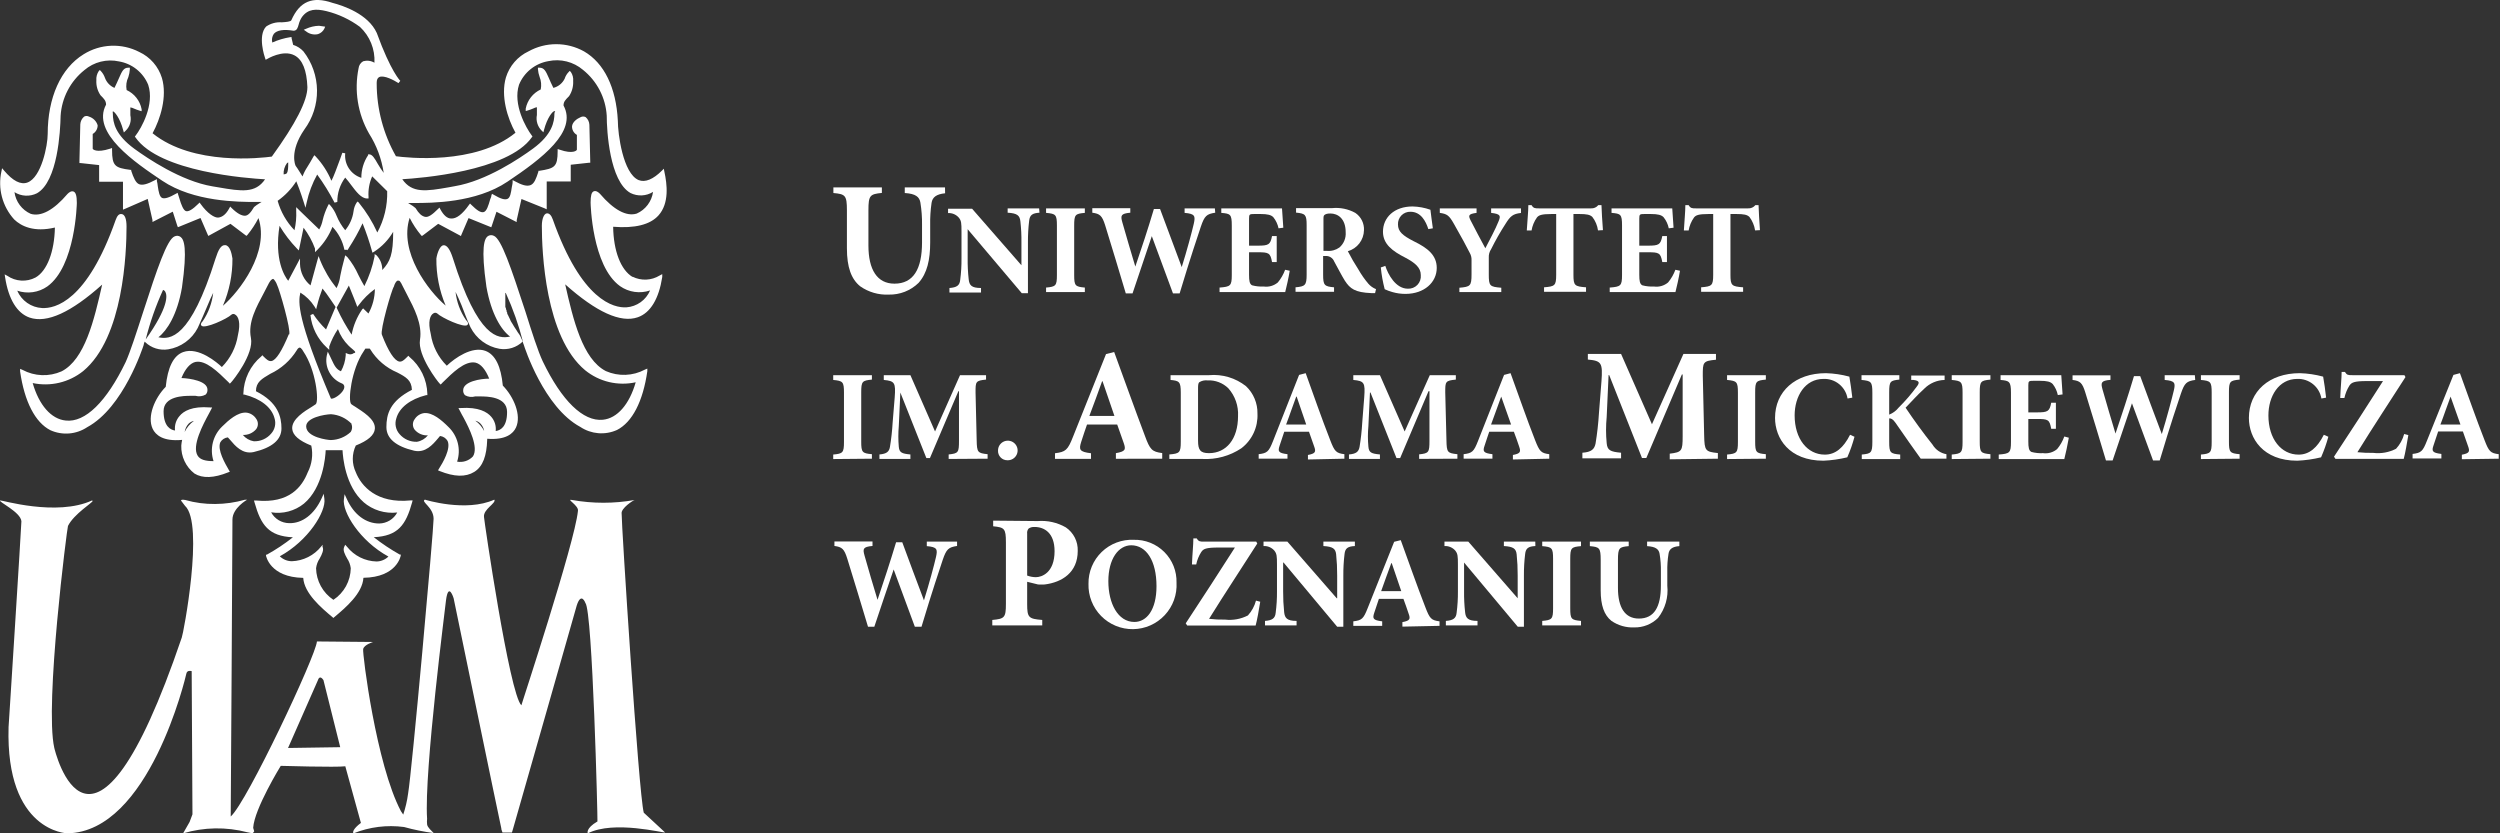 <?xml version="1.0" encoding="UTF-8"?> <svg xmlns="http://www.w3.org/2000/svg" width="192" height="64" viewBox="0 0 192 64" fill="none"><rect x="0" y="0" width="192" height="64" fill="#333333" stroke="none"/><path d="M24.833 2.027L24.5 1.98C24.16 1.989 23.825 2.066 23.514 2.207L23.328 2.286L23.501 2.406C23.629 2.51 23.779 2.583 23.939 2.62C24.1 2.657 24.267 2.657 24.427 2.62C24.535 2.584 24.634 2.526 24.719 2.451C24.804 2.375 24.872 2.283 24.92 2.18L24.973 2.047L24.833 2.027ZM48.109 23.604C47.15 23.657 44.665 23.111 42.453 16.849C42.34 16.522 42.167 16.356 41.98 16.389C41.794 16.422 41.614 16.769 41.614 17.342C41.614 19.3 41.861 25.882 44.945 28.44C45.481 28.874 46.108 29.183 46.779 29.342C47.45 29.501 48.148 29.507 48.822 29.359C48.336 31.058 47.403 32.131 46.297 32.237C44.792 32.384 43.146 30.792 41.681 27.747C41.321 26.988 40.841 25.489 40.348 23.917C39.256 20.586 38.503 18.334 37.923 18.108C37.849 18.07 37.765 18.054 37.681 18.061C37.598 18.068 37.518 18.098 37.451 18.148C37.204 18.348 36.918 18.967 37.357 22.025C37.724 24.117 38.503 25.356 39.176 25.849C38.27 26.035 36.718 26.002 34.773 19.807C34.559 19.14 34.32 18.814 34.06 18.834C33.8 18.854 33.58 19.407 33.514 19.853C33.499 21.095 33.742 22.327 34.226 23.471C32.894 22.351 30.616 19.334 31.462 16.729C31.7 17.206 31.993 17.653 32.334 18.061L32.401 18.128L32.508 18.055L33.653 17.189L35.292 18.068L35.399 18.128L35.445 18.008L35.985 16.749L37.63 17.415L37.73 17.455L37.77 17.342L38.13 16.263L39.549 16.989L39.682 17.055V16.909L40.049 15.283L41.834 16.003L41.987 16.076V13.938H43.832V12.652L45.231 12.499H45.331V12.399L45.265 9.588C45.261 9.474 45.233 9.363 45.184 9.261C45.134 9.159 45.064 9.068 44.978 8.995C44.92 8.964 44.855 8.948 44.788 8.948C44.722 8.948 44.657 8.964 44.599 8.995C44.299 9.121 43.972 9.368 43.932 9.694C43.927 9.829 43.959 9.962 44.025 10.08C44.091 10.197 44.188 10.294 44.305 10.36V11.493C44.305 11.553 44.012 11.859 42.973 11.493L42.827 11.446V11.6C42.827 12.825 42.593 12.932 41.421 13.118H41.348V13.185C41.174 13.718 41.035 14.104 40.748 14.217C40.462 14.331 40.082 14.217 39.509 13.904L39.369 13.831V13.984C39.369 14.118 39.329 14.238 39.309 14.364C39.242 14.81 39.189 15.17 38.983 15.27C38.776 15.37 38.443 15.27 37.904 14.95L37.784 14.884L37.737 15.017C37.737 15.117 37.677 15.217 37.644 15.317C37.511 15.783 37.377 16.229 37.144 16.289C36.911 16.349 36.624 16.149 36.191 15.723L36.098 15.63L36.018 15.736C35.505 16.462 35.046 16.809 34.646 16.782C34.346 16.782 34.066 16.529 33.82 16.076L33.753 15.943L33.64 16.049C33.194 16.496 32.881 16.716 32.627 16.649C32.374 16.582 32.175 16.409 31.915 15.983C31.784 15.868 31.641 15.768 31.488 15.683L31.342 15.59C31.422 15.59 31.542 15.59 31.748 15.59H31.795C33.127 15.59 36.545 15.59 38.976 13.951C41.641 12.166 44.359 10.101 43.279 8.102C43.279 7.816 43.413 7.676 43.706 7.383C43.93 7.042 44.04 6.638 44.019 6.23C44.043 5.981 43.98 5.731 43.839 5.524L43.752 5.444L43.679 5.524C43.535 5.67 43.428 5.848 43.366 6.044C43.282 6.217 43.16 6.37 43.011 6.492C42.861 6.614 42.687 6.702 42.5 6.75C42.353 6.457 42.24 6.204 42.154 5.997C41.92 5.471 41.801 5.198 41.428 5.198H41.314V5.318C41.33 5.518 41.372 5.715 41.441 5.904C41.563 6.21 41.593 6.546 41.528 6.87C41.233 7.007 40.975 7.212 40.775 7.467C40.574 7.723 40.437 8.023 40.375 8.342V8.528L40.522 8.488C40.676 8.442 40.827 8.386 40.975 8.322C41.055 8.278 41.143 8.248 41.234 8.235C41.234 8.235 41.234 8.235 41.234 8.462C41.234 8.688 41.234 8.715 41.234 8.828C41.191 9.042 41.202 9.264 41.265 9.473C41.327 9.682 41.441 9.872 41.594 10.027L41.734 10.161L41.781 9.974C42.034 9.015 42.447 8.535 42.58 8.535C42.713 8.535 42.58 8.575 42.58 8.702C42.58 9.368 42.4 10.34 40.935 11.413C39.935 12.146 37.357 13.891 34.939 14.297L34.466 14.384C32.721 14.691 31.648 14.857 30.895 13.764C32.175 13.691 38.996 13.178 40.848 10.54L40.895 10.474L40.841 10.407C40.402 9.827 39.369 8.009 39.862 6.503C40.053 6.037 40.359 5.627 40.752 5.311C41.144 4.995 41.611 4.784 42.107 4.698C42.573 4.597 43.055 4.605 43.517 4.72C43.979 4.836 44.408 5.056 44.772 5.364C45.305 5.791 45.742 6.324 46.057 6.93C46.371 7.535 46.555 8.2 46.597 8.882C46.597 10.047 46.817 13.918 48.422 14.824C48.694 14.958 48.996 15.021 49.3 15.006C49.603 14.991 49.897 14.898 50.154 14.737C50.104 15.098 49.963 15.441 49.744 15.732C49.525 16.023 49.235 16.254 48.902 16.402C48.116 16.649 47.137 16.123 46.077 14.884C45.958 14.764 45.784 14.624 45.604 14.691C45.425 14.757 45.358 15.03 45.358 15.563C45.358 15.616 45.458 20.426 47.623 21.978C47.954 22.21 48.336 22.361 48.736 22.417C49.137 22.474 49.545 22.435 49.928 22.305C49.773 22.668 49.522 22.981 49.201 23.21C48.88 23.439 48.502 23.575 48.109 23.604ZM39.942 25.782L39.889 25.695L39.749 25.496L39.689 25.396L39.576 25.223L39.509 25.123L39.416 24.969L39.362 24.876L39.269 24.73L39.216 24.636C39.202 24.596 39.187 24.556 39.169 24.516L39.123 24.43L39.063 24.303L39.023 24.217L38.956 24.097C38.958 24.072 38.958 24.048 38.956 24.023L38.903 23.91V23.837C38.89 23.802 38.874 23.769 38.856 23.737V23.67L38.809 23.584V23.537V23.437C38.811 23.424 38.811 23.41 38.809 23.397V23.304V23.257V23.184C38.809 23.169 38.809 23.153 38.809 23.137V23.071V23.017C38.808 22.995 38.808 22.973 38.809 22.951V22.684V22.631V22.584V22.538V22.498H38.843C39.399 23.719 39.845 24.988 40.175 26.288L39.942 25.782ZM33.767 29.459L33.84 29.533L33.92 29.459L33.986 29.386C34.753 28.633 35.692 27.694 36.505 27.847C36.924 27.941 37.284 28.367 37.571 29.08C36.904 29.08 35.572 29.299 35.572 29.972C35.567 30.042 35.577 30.112 35.601 30.177C35.625 30.243 35.663 30.302 35.712 30.352C35.829 30.42 35.958 30.463 36.092 30.479C36.226 30.495 36.362 30.483 36.491 30.445C36.616 30.439 36.74 30.439 36.864 30.445C37.377 30.445 38.936 30.445 38.943 31.631C38.949 32.817 38.403 33.057 38.07 33.103C38.092 32.906 38.073 32.706 38.013 32.517C37.953 32.328 37.855 32.153 37.724 32.004C37.417 31.644 36.758 31.245 35.379 31.338H35.206L35.285 31.485C35.332 31.584 35.399 31.704 35.472 31.844C35.545 31.984 35.545 31.984 35.592 32.057C36.052 32.91 36.764 34.356 36.325 35.048C36.172 35.214 35.981 35.337 35.767 35.408C35.554 35.479 35.327 35.495 35.106 35.455C35.258 34.993 35.276 34.498 35.158 34.026C35.04 33.554 34.791 33.126 34.44 32.79C33.913 32.264 33.227 31.671 32.581 31.724C32.432 31.743 32.289 31.794 32.162 31.875C32.035 31.956 31.928 32.063 31.848 32.191C31.758 32.307 31.71 32.45 31.71 32.597C31.71 32.744 31.758 32.887 31.848 33.003C31.972 33.148 32.128 33.263 32.304 33.338C32.48 33.413 32.67 33.447 32.861 33.436C32.65 33.697 32.352 33.873 32.021 33.929C31.77 33.938 31.519 33.89 31.288 33.788C31.058 33.687 30.853 33.535 30.689 33.343C30.544 33.182 30.444 32.986 30.4 32.774C30.355 32.562 30.368 32.343 30.436 32.137C30.662 31.311 31.495 30.658 32.734 30.345H32.821V30.252C32.807 29.707 32.677 29.171 32.439 28.681C32.201 28.19 31.861 27.756 31.442 27.408L31.362 27.321L31.282 27.401L31.229 27.454C31.055 27.627 30.869 27.807 30.662 27.767C30.289 27.694 29.83 27.001 29.33 25.709C29.17 25.402 30.076 22.238 30.249 22.012C30.296 21.832 30.422 21.565 30.549 21.552C30.676 21.539 30.729 21.552 30.955 22.032L31.255 22.618C31.815 23.69 32.448 24.896 32.255 26.095C32.061 27.294 33.607 29.306 33.767 29.459ZM36.505 32.31C36.654 32.344 36.791 32.42 36.898 32.53C37.048 32.688 37.148 32.888 37.184 33.103C37.026 32.787 36.793 32.515 36.505 32.31ZM28.91 19.6L28.77 19.514V19.673C28.613 20.471 28.349 21.244 27.984 21.972C27.831 21.712 27.671 21.419 27.525 21.119C27.305 20.626 27.02 20.165 26.679 19.747L26.512 19.607L26.465 19.793C26.299 20.38 26.206 20.826 26.132 21.186C26.093 21.513 25.996 21.831 25.846 22.125C25.324 21.478 24.9 20.757 24.587 19.986L24.467 19.667L24.374 19.993L23.848 21.918C23.603 21.72 23.404 21.47 23.265 21.187C23.126 20.904 23.05 20.595 23.041 20.28V19.853L22.842 20.233L22.135 21.565C21.849 21.212 21.05 19.933 21.469 17.342C21.846 17.972 22.293 18.558 22.802 19.087L22.948 19.234L22.995 19.027L23.314 17.488C23.686 17.977 23.983 18.518 24.194 19.094V19.367L24.387 19.174C24.884 18.673 25.274 18.077 25.533 17.422C25.999 17.912 26.317 18.524 26.452 19.187H26.679V19.234L26.805 19.02C27.194 18.421 27.541 17.795 27.845 17.149C28.124 17.841 28.364 18.548 28.564 19.267L28.604 19.407L28.73 19.334C29.332 18.944 29.834 18.419 30.196 17.802C30.196 19.547 29.963 20.093 29.357 20.739C29.363 20.529 29.326 20.32 29.249 20.124C29.173 19.929 29.057 19.75 28.91 19.6ZM28.297 24.077L27.971 23.764L27.891 23.684L27.811 23.764C27.412 24.347 27.137 25.007 27.005 25.702C26.591 25.083 26.225 24.433 25.913 23.757L25.853 23.624L25.913 23.517L26.792 21.932C27.072 22.598 27.365 23.371 27.372 23.384L27.438 23.57L27.565 23.411C27.91 22.947 28.323 22.538 28.79 22.198C28.785 22.856 28.616 23.501 28.297 24.077ZM27.178 27.114C27.114 27.167 27.036 27.2 26.954 27.211C26.871 27.221 26.788 27.209 26.712 27.174L26.552 27.108V27.281C26.521 27.713 26.396 28.134 26.186 28.513C25.833 28.373 25.679 28.074 25.473 27.627C25.424 27.506 25.369 27.389 25.306 27.274L25.173 27.008L25.1 27.288C25.008 27.726 25.073 28.182 25.284 28.576C25.494 28.971 25.837 29.279 26.252 29.446C26.31 29.465 26.359 29.501 26.394 29.55C26.429 29.6 26.447 29.659 26.445 29.719C26.445 30.012 26.006 30.425 25.653 30.572C25.526 30.625 25.44 30.625 25.413 30.605C22.828 24.516 22.888 23.217 23.068 22.471C23.499 22.738 23.865 23.098 24.141 23.524L24.28 23.75L24.347 23.491C24.457 23.038 24.598 22.593 24.767 22.158C25.107 22.551 25.706 23.491 25.719 23.491L25.773 23.577L25.706 23.724L25.04 25.302C24.666 24.943 24.333 24.543 24.047 24.11L23.841 24.197C23.946 25.151 24.39 26.035 25.093 26.688L25.286 26.868V26.608C25.451 26.138 25.675 25.69 25.953 25.276C26.128 25.752 26.405 26.184 26.765 26.541C26.852 26.635 26.952 26.708 27.032 26.781C27.112 26.855 27.278 26.981 27.285 27.041C27.28 27.065 27.266 27.086 27.246 27.099C27.227 27.113 27.202 27.118 27.178 27.114ZM26.992 32.564C27.032 32.662 27.048 32.768 27.038 32.873C27.029 32.979 26.995 33.08 26.939 33.17C26.525 33.56 25.981 33.783 25.413 33.796C25.18 33.796 23.514 33.59 23.514 32.743C23.514 32.077 24.893 31.831 25.42 31.811C26.028 31.854 26.598 32.122 27.018 32.564H26.992ZM27.911 38.559C28.265 38.865 28.679 39.094 29.126 39.232C29.573 39.369 30.044 39.413 30.509 39.359C30.375 39.61 30.175 39.822 29.932 39.971C29.688 40.119 29.409 40.2 29.123 40.205C28.111 40.205 27.178 39.538 26.625 38.299L26.465 37.953L26.412 38.326C26.266 39.312 27.638 41.55 29.83 42.743C29.585 42.982 29.259 43.117 28.917 43.122C28.48 43.111 28.05 43.003 27.659 42.808C27.267 42.612 26.924 42.333 26.652 41.99L26.512 41.837L26.439 41.99C26.312 42.256 26.479 42.563 26.659 42.889C26.81 43.114 26.906 43.373 26.939 43.642C26.93 44.124 26.805 44.597 26.573 45.019C26.34 45.442 26.009 45.801 25.606 46.067C25.205 45.8 24.874 45.44 24.642 45.018C24.41 44.596 24.284 44.124 24.274 43.642C24.306 43.373 24.402 43.114 24.554 42.889C24.733 42.563 24.893 42.223 24.767 41.99L24.78 41.837L24.667 41.97C24.395 42.31 24.054 42.587 23.665 42.782C23.276 42.978 22.85 43.087 22.415 43.102C22.069 43.101 21.737 42.965 21.489 42.723C23.674 41.53 25.053 39.292 24.913 38.313L24.86 37.92L24.7 38.273C24.141 39.498 23.208 40.211 22.202 40.178C21.919 40.174 21.642 40.095 21.399 39.949C21.157 39.803 20.958 39.594 20.823 39.345C21.266 39.417 21.719 39.395 22.153 39.28C22.587 39.165 22.992 38.961 23.341 38.679C24.807 37.453 24.993 35.082 25.013 34.575H26.306C26.332 35.095 26.512 37.34 27.938 38.579L27.911 38.559ZM22.182 25.669C21.649 26.961 21.196 27.667 20.85 27.727C20.63 27.767 20.457 27.587 20.277 27.414L20.23 27.368L20.15 27.281L20.07 27.368C19.651 27.718 19.311 28.153 19.073 28.645C18.836 29.136 18.706 29.673 18.691 30.219V30.305H18.778C20.01 30.619 20.85 31.271 21.076 32.097C21.145 32.303 21.158 32.523 21.113 32.735C21.069 32.947 20.969 33.143 20.823 33.303C20.66 33.495 20.455 33.648 20.224 33.749C19.994 33.851 19.743 33.899 19.491 33.889C19.161 33.835 18.863 33.662 18.651 33.403C18.843 33.411 19.035 33.376 19.212 33.3C19.388 33.224 19.545 33.109 19.671 32.963C19.759 32.847 19.806 32.706 19.806 32.56C19.806 32.415 19.759 32.273 19.671 32.157C19.59 32.03 19.481 31.922 19.353 31.841C19.226 31.76 19.081 31.709 18.931 31.691C18.265 31.631 17.552 32.271 17.066 32.75C16.715 33.086 16.466 33.515 16.348 33.986C16.231 34.458 16.248 34.953 16.4 35.415C15.787 35.415 15.38 35.308 15.187 35.008C14.701 34.256 15.607 32.577 16.04 31.778L16.22 31.438L16.293 31.291H16.127C14.748 31.178 14.088 31.578 13.782 31.957C13.651 32.108 13.553 32.284 13.495 32.474C13.436 32.665 13.418 32.865 13.442 33.063C13.102 33.017 12.563 32.757 12.563 31.584C12.563 30.412 14.128 30.399 14.641 30.399C14.754 30.399 14.887 30.399 15.014 30.399C15.276 30.472 15.556 30.439 15.793 30.305C15.842 30.256 15.88 30.196 15.904 30.131C15.928 30.065 15.938 29.995 15.933 29.926C15.933 29.259 14.601 29.06 13.935 29.033C14.221 28.32 14.601 27.901 14.994 27.801C15.787 27.621 16.739 28.56 17.499 29.306L17.579 29.386L17.652 29.466L17.732 29.386C17.912 29.206 19.517 27.181 19.271 25.955C19.024 24.73 19.711 23.55 20.27 22.485C20.383 22.278 20.477 22.085 20.577 21.892C20.796 21.439 20.936 21.419 20.983 21.419C21.03 21.419 21.229 21.698 21.276 21.872C21.463 22.218 22.369 25.376 22.209 25.689L22.182 25.669ZM14.181 33.176C14.217 32.941 14.321 32.721 14.481 32.544C14.595 32.432 14.738 32.356 14.894 32.324C14.588 32.542 14.342 32.836 14.181 33.176ZM11.19 26.069C11.518 24.763 11.963 23.489 12.523 22.265C12.562 22.277 12.599 22.298 12.63 22.325C12.661 22.353 12.686 22.387 12.703 22.425C12.842 22.684 12.962 23.564 11.19 26.069ZM17.113 23.497C17.609 22.347 17.861 21.106 17.852 19.853C17.785 19.4 17.639 18.861 17.306 18.827C16.973 18.794 16.766 19.187 16.553 19.853C14.614 26.049 13.062 26.088 12.163 25.902C12.829 25.389 13.615 24.17 13.975 22.078C14.408 19.014 14.128 18.401 13.875 18.201C13.81 18.15 13.731 18.119 13.649 18.11C13.566 18.102 13.483 18.117 13.409 18.154C12.829 18.388 12.076 20.613 10.984 23.99C10.477 25.556 9.998 27.041 9.651 27.807C8.186 30.845 6.547 32.47 5.042 32.297C3.929 32.184 2.997 31.111 2.51 29.419C3.184 29.562 3.881 29.554 4.552 29.395C5.222 29.236 5.849 28.93 6.387 28.5C9.492 25.935 9.718 19.354 9.718 17.395C9.718 16.822 9.592 16.483 9.358 16.442C9.125 16.402 8.999 16.576 8.879 16.902C6.68 23.157 4.216 23.71 3.23 23.657C2.819 23.635 2.423 23.499 2.087 23.263C1.75 23.028 1.486 22.703 1.324 22.325C1.708 22.456 2.118 22.495 2.519 22.438C2.921 22.381 3.304 22.231 3.636 21.998C5.801 20.439 5.901 15.63 5.901 15.583C5.901 15.043 5.821 14.777 5.648 14.71C5.475 14.644 5.301 14.777 5.188 14.89C4.122 16.143 3.143 16.662 2.357 16.422C2.025 16.274 1.736 16.043 1.518 15.751C1.3 15.46 1.16 15.118 1.111 14.757C1.367 14.918 1.66 15.011 1.963 15.026C2.265 15.041 2.566 14.978 2.837 14.844C4.435 13.938 4.635 10.061 4.655 8.895C4.697 8.215 4.881 7.551 5.196 6.946C5.51 6.341 5.948 5.809 6.481 5.384C6.843 5.074 7.272 4.852 7.734 4.737C8.197 4.621 8.68 4.615 9.145 4.718C9.64 4.803 10.106 5.013 10.497 5.327C10.889 5.642 11.194 6.051 11.383 6.517C11.883 8.022 10.857 9.847 10.411 10.42L10.358 10.487L10.404 10.554C12.256 13.218 19.064 13.698 20.357 13.771C19.611 14.864 18.532 14.691 16.793 14.391L16.313 14.311C13.902 13.904 11.324 12.159 10.318 11.426C8.859 10.354 8.666 9.428 8.666 8.715C8.653 8.66 8.653 8.603 8.666 8.548C8.779 8.548 9.205 9.035 9.458 9.987L9.512 10.174L9.651 10.041C9.809 9.89 9.925 9.701 9.988 9.492C10.051 9.283 10.059 9.061 10.011 8.848C10.011 8.728 10.011 8.608 10.011 8.475C10.011 8.342 10.011 8.249 10.011 8.249C10.107 8.262 10.199 8.291 10.284 8.335C10.432 8.4 10.583 8.456 10.737 8.502L10.877 8.542V8.389C10.816 8.069 10.68 7.769 10.479 7.513C10.279 7.257 10.02 7.052 9.725 6.916C9.66 6.578 9.707 6.227 9.858 5.917C9.92 5.727 9.958 5.53 9.971 5.331V5.198H9.858C9.492 5.198 9.372 5.464 9.139 5.997C9.052 6.197 8.939 6.45 8.792 6.75C8.623 6.678 8.471 6.573 8.345 6.44C8.219 6.307 8.122 6.149 8.059 5.977C7.992 5.784 7.886 5.607 7.746 5.457L7.666 5.377L7.586 5.457C7.445 5.667 7.379 5.918 7.4 6.17C7.377 6.577 7.489 6.98 7.72 7.316C7.999 7.596 8.139 7.736 8.146 8.035C6.987 10.2 10.398 12.499 12.456 13.878C14.881 15.51 18.338 15.51 19.637 15.51H19.677C19.884 15.51 20.01 15.51 20.09 15.51L19.937 15.603C19.786 15.689 19.643 15.79 19.511 15.903C19.251 16.343 19.038 16.569 18.805 16.569C18.571 16.569 18.238 16.422 17.785 15.97L17.679 15.863L17.605 16.003C17.359 16.456 17.079 16.669 16.779 16.709C16.48 16.749 15.92 16.383 15.407 15.663L15.327 15.556L15.234 15.65C14.801 16.076 14.488 16.269 14.288 16.216C14.088 16.163 13.915 15.716 13.782 15.257L13.682 14.944L13.642 14.81L13.515 14.877C12.982 15.183 12.629 15.29 12.443 15.197C12.256 15.104 12.183 14.744 12.116 14.291C12.116 14.171 12.076 14.044 12.05 13.911V13.758L11.91 13.831C11.317 14.151 10.931 14.251 10.677 14.144C10.424 14.038 10.251 13.645 10.078 13.118V13.045H10.011C8.839 12.892 8.606 12.752 8.606 11.526V11.366L8.452 11.42C7.4 11.759 7.12 11.466 7.12 11.42V10.287C7.236 10.219 7.333 10.122 7.399 10.005C7.466 9.888 7.501 9.756 7.5 9.621C7.452 9.464 7.366 9.321 7.25 9.205C7.133 9.089 6.991 9.003 6.834 8.955C6.776 8.923 6.712 8.907 6.647 8.907C6.582 8.907 6.518 8.923 6.461 8.955C6.375 9.028 6.304 9.117 6.254 9.218C6.204 9.319 6.174 9.429 6.167 9.541L6.101 12.359V12.525H6.207L7.613 12.679V13.958H9.445V16.103L9.605 16.036L11.344 15.277L11.71 16.902V17.049L11.843 16.982L13.269 16.256L13.615 17.335L13.662 17.448L13.768 17.408L15.4 16.742L15.947 18.008L16 18.121L16.107 18.061L17.699 17.189L18.851 18.061L18.924 18.115L18.998 18.048C19.328 17.647 19.613 17.211 19.851 16.749C20.716 19.354 18.405 22.378 17.106 23.497H17.113ZM22.755 13.924C23.055 14.644 23.328 15.537 23.334 15.55L23.461 15.956L23.554 15.543C23.717 14.795 23.989 14.074 24.36 13.405C24.858 14.089 25.304 14.811 25.693 15.563L25.906 15.51C25.897 14.836 26.11 14.178 26.512 13.638C26.673 13.819 26.824 14.008 26.965 14.204C27.352 14.717 27.744 15.243 28.191 15.243H28.304V15.13C28.266 14.587 28.362 14.042 28.584 13.545L29.736 14.684C29.767 15.789 29.505 16.883 28.977 17.855C28.604 17.03 28.124 16.257 27.551 15.556L27.471 15.476L27.392 15.556C27.262 15.757 27.18 15.985 27.152 16.223C27.08 16.759 26.858 17.265 26.512 17.681C26.235 17.344 26.01 16.967 25.846 16.562C25.732 16.273 25.57 16.005 25.366 15.77L25.26 15.663L25.186 15.796C25.008 16.152 24.872 16.528 24.78 16.916C24.73 17.164 24.64 17.402 24.514 17.622L23.235 16.389L22.942 16.103L22.748 15.909V16.183C22.773 16.686 22.728 17.19 22.615 17.681C22.004 17.047 21.56 16.271 21.323 15.423C21.894 15.022 22.38 14.513 22.755 13.924ZM22.135 12.479C22.135 12.879 22.135 13.185 22.002 13.332C21.934 13.368 21.859 13.388 21.782 13.391C21.765 13.081 21.857 12.775 22.042 12.525L22.135 12.472V12.479ZM23.375 9.947C24.018 9.077 24.359 8.021 24.347 6.938C24.335 5.856 23.97 4.808 23.308 3.952C23.093 3.716 22.82 3.541 22.515 3.446L22.395 2.939V2.853H22.302C21.822 2.928 21.354 3.067 20.91 3.266C20.882 3.152 20.879 3.035 20.899 2.92C20.92 2.805 20.965 2.696 21.03 2.6C21.263 2.32 21.789 2.233 22.542 2.36C22.808 2.36 22.868 2.127 22.935 1.893C22.986 1.682 23.074 1.482 23.195 1.301C23.668 0.668 24.28 0.668 25.067 0.854C25.997 1.084 26.874 1.496 27.645 2.067C28.02 2.416 28.314 2.843 28.506 3.319C28.699 3.794 28.784 4.306 28.757 4.818C28.628 4.74 28.485 4.69 28.336 4.671C28.187 4.651 28.035 4.663 27.891 4.705C27.794 4.76 27.711 4.838 27.649 4.932C27.588 5.026 27.55 5.133 27.538 5.244C27.192 6.954 27.476 8.731 28.337 10.247C28.922 11.168 29.307 12.2 29.47 13.278C29.303 13.054 29.149 12.821 29.01 12.579C28.77 12.159 28.597 11.853 28.344 11.853H28.271V11.919C27.927 12.434 27.747 13.039 27.751 13.658C27.359 13.534 27.022 13.279 26.796 12.936C26.57 12.592 26.47 12.181 26.512 11.773L26.292 11.733L26.119 12.219C25.873 12.885 25.619 13.585 25.453 13.884C25.163 13.197 24.755 12.566 24.247 12.019L24.141 11.919C24.11 11.959 24.083 12.001 24.061 12.046C23.887 12.366 23.734 12.612 23.594 12.838C23.447 13.061 23.326 13.3 23.235 13.551C22.861 12.945 22.735 12.772 22.708 12.739C22.682 12.705 22.209 11.646 23.375 9.947ZM48.582 21.272C47.676 20.733 47.117 19.274 47.09 17.415C48.749 17.548 49.928 17.262 50.574 16.542C51.407 15.61 51.24 14.164 51.02 13.165L50.98 12.958L50.834 13.105C50.168 13.771 49.548 14.031 49.048 13.831C47.843 13.325 47.45 10.274 47.45 9.275C47.323 6.73 46.397 4.838 44.852 3.945C44.2 3.583 43.466 3.393 42.72 3.393C41.974 3.393 41.24 3.583 40.588 3.945C40.176 4.139 39.809 4.417 39.511 4.762C39.213 5.106 38.99 5.508 38.856 5.944C38.437 7.369 38.976 9.101 39.589 10.194C36.505 12.712 31.175 12.106 30.409 11.999C29.441 10.293 28.932 8.365 28.93 6.403V6.363C28.93 6.137 28.99 5.99 29.117 5.924C29.477 5.731 30.309 6.19 30.602 6.383L30.742 6.21C30.742 6.21 30.016 5.504 28.937 2.533C28.271 1.067 26.339 0.428 25.54 0.221C24.001 -0.305 23.021 0.095 22.375 1.554C22.329 1.667 21.949 1.694 21.642 1.714C21.215 1.682 20.79 1.797 20.437 2.04C19.77 2.746 20.33 4.385 20.357 4.458L20.403 4.591L20.517 4.531C20.517 4.531 21.729 3.785 22.615 4.252C23.228 4.571 23.561 5.397 23.608 6.696C23.608 7.736 22.715 9.488 20.876 12.026C20.097 12.132 14.834 12.752 11.717 10.234C12.316 9.141 12.856 7.416 12.436 5.99C12.302 5.554 12.079 5.151 11.779 4.806C11.479 4.462 11.111 4.185 10.697 3.992C10.032 3.648 9.288 3.484 8.539 3.514C7.791 3.544 7.063 3.769 6.427 4.165C4.669 5.244 3.663 7.496 3.663 10.294C3.663 11.16 3.183 13.625 2.104 14.018C1.591 14.204 0.985 13.898 0.312 13.098L0.159 12.918L0.112 13.152C-0.034 13.802 -0.021 14.479 0.149 15.123C0.32 15.768 0.643 16.362 1.091 16.855C1.618 17.362 2.597 17.861 4.216 17.475C4.182 19.307 3.623 20.806 2.73 21.312C2.39 21.491 2.008 21.573 1.626 21.549C1.243 21.526 0.874 21.398 0.558 21.179L0.358 21.072L0.392 21.299C0.652 22.978 1.304 24.05 2.27 24.39C3.603 24.849 5.461 23.99 7.846 21.858C7.233 24.583 6.514 27.607 4.729 28.52C4.253 28.731 3.736 28.83 3.217 28.811C2.697 28.791 2.189 28.653 1.731 28.407L1.544 28.327V28.527C1.877 30.845 2.703 32.45 3.876 33.043C4.327 33.245 4.822 33.33 5.315 33.289C5.807 33.248 6.282 33.084 6.694 32.81C9.485 31.305 10.97 26.688 11.037 26.488C11.037 26.402 11.084 26.315 11.11 26.235L11.15 26.275C11.382 26.499 11.663 26.665 11.971 26.761C12.279 26.857 12.604 26.88 12.922 26.828C13.402 26.75 13.857 26.56 14.25 26.274C14.644 25.989 14.965 25.615 15.187 25.183C15.487 24.516 15.714 24.003 15.913 23.524C16.113 23.044 16.22 22.798 16.373 22.491C16.285 23.272 16.008 24.019 15.567 24.67C15.421 24.816 15.394 24.929 15.474 25.016C15.727 25.276 17.439 24.49 17.779 24.163C17.819 24.13 17.87 24.112 17.922 24.112C17.974 24.112 18.025 24.13 18.065 24.163C18.312 24.303 18.498 24.79 18.272 25.742C18.127 26.666 17.696 27.521 17.039 28.187C16.693 27.86 15.247 26.608 14.062 27.041C13.322 27.314 12.876 28.214 12.729 29.706C11.883 30.565 11.284 31.991 11.723 32.93C11.943 33.396 12.516 33.923 13.988 33.783C13.956 33.928 13.934 34.075 13.922 34.222C13.91 34.634 13.995 35.044 14.171 35.416C14.347 35.789 14.608 36.115 14.934 36.367C15.554 36.754 16.426 36.721 17.532 36.274L17.652 36.228L17.585 36.114C17.292 35.608 16.673 34.549 16.919 33.969C16.98 33.865 17.064 33.777 17.164 33.711C17.265 33.645 17.379 33.603 17.499 33.59C17.559 33.65 17.612 33.709 17.679 33.789C18.058 34.236 18.625 34.915 19.491 34.715C20.896 34.382 21.616 33.776 21.616 32.903C21.616 32.031 21.369 30.905 19.657 30.046C19.657 29.339 20.11 29.093 20.75 28.713C21.593 28.318 22.304 27.686 22.795 26.895L22.855 26.801C22.855 26.801 22.942 26.695 23.008 26.695C23.075 26.695 23.135 26.748 23.208 26.848L23.294 26.988C24.261 28.407 24.52 30.818 24.247 31.045C24.154 31.115 24.056 31.18 23.954 31.238C23.401 31.571 22.382 32.197 22.442 32.937C22.482 33.423 22.962 33.843 23.907 34.222C24.056 34.922 23.957 35.652 23.628 36.288C23.201 37.353 22.255 38.692 19.671 38.439H19.504L19.551 38.599C20.037 40.325 20.63 41.177 22.495 41.264C21.867 41.762 21.198 42.207 20.497 42.596H20.43V42.676C20.43 42.676 20.716 44.335 23.288 44.381C23.368 45.567 24.66 46.666 25.526 47.392L25.606 47.459L25.679 47.392C26.545 46.666 27.838 45.574 27.911 44.375C30.496 44.335 30.769 42.689 30.776 42.676V42.59H30.702C30.003 42.198 29.334 41.752 28.704 41.257C30.576 41.17 31.169 40.311 31.648 38.593L31.688 38.433H31.522C28.93 38.686 27.751 37.34 27.325 36.267C27.173 35.947 27.094 35.596 27.094 35.242C27.094 34.887 27.173 34.536 27.325 34.216C28.271 33.836 28.75 33.416 28.79 32.93C28.85 32.184 27.818 31.598 27.272 31.231C27.17 31.173 27.072 31.109 26.978 31.038C26.705 30.812 26.978 28.373 27.924 26.988L28.058 26.775H28.397L28.437 26.828C28.926 27.622 29.65 28.244 30.509 28.607C31.175 28.953 31.608 29.2 31.635 29.939C29.923 30.818 29.676 31.831 29.676 32.803C29.676 33.669 30.396 34.282 31.808 34.615C32.674 34.809 33.24 34.136 33.62 33.69C33.687 33.603 33.74 33.543 33.793 33.483C33.913 33.497 34.027 33.538 34.128 33.604C34.229 33.67 34.312 33.759 34.373 33.863C34.646 34.449 34.007 35.541 33.707 36.008L33.64 36.121L33.76 36.174C34.886 36.627 35.758 36.654 36.425 36.241C37.091 35.828 37.377 35.002 37.417 33.769C37.42 33.745 37.42 33.721 37.417 33.696C38.849 33.809 39.416 33.297 39.629 32.83C40.062 31.891 39.456 30.472 38.616 29.613C38.477 28.134 38.037 27.234 37.284 26.948C36.258 26.568 34.939 27.488 34.313 28.087C33.648 27.427 33.216 26.569 33.081 25.642C32.847 24.696 33.034 24.21 33.28 24.07C33.322 24.038 33.374 24.02 33.427 24.02C33.48 24.02 33.532 24.038 33.574 24.07C33.913 24.403 35.645 25.209 35.898 24.956C36.025 24.823 35.858 24.65 35.792 24.583C35.349 23.939 35.072 23.195 34.986 22.418C35.132 22.718 35.279 23.038 35.439 23.424C35.599 23.81 35.838 24.516 36.138 25.143C36.356 25.571 36.67 25.943 37.056 26.228C37.443 26.514 37.89 26.706 38.363 26.788C38.684 26.84 39.012 26.817 39.322 26.72C39.632 26.623 39.915 26.454 40.148 26.228C40.148 26.308 40.195 26.388 40.222 26.468C40.282 26.668 41.774 31.291 44.572 32.79C44.983 33.063 45.456 33.228 45.947 33.269C46.439 33.31 46.933 33.225 47.383 33.023C48.562 32.424 49.382 30.825 49.715 28.507V28.307L49.528 28.387C49.07 28.631 48.562 28.769 48.042 28.788C47.523 28.808 47.006 28.709 46.53 28.5C44.738 27.574 44.019 24.556 43.406 21.838C45.798 23.97 47.676 24.829 48.989 24.363C49.955 24.023 50.601 22.951 50.861 21.272V21.052L50.661 21.159C50.35 21.349 49.997 21.458 49.633 21.474C49.27 21.491 48.908 21.414 48.582 21.252V21.272ZM26.126 57.385H26.066L22.122 57.445L24.42 52.229C24.42 52.229 24.54 51.782 24.84 52.229L26.126 57.372V57.385ZM49.441 62.414C49.042 60.902 47.716 40.045 47.743 39.465C47.65 39.039 48.675 38.399 48.742 38.399C47.154 38.682 45.528 38.682 43.939 38.399C43.406 38.279 44.479 38.832 44.385 39.245C44.145 41.684 40.009 54.214 40.042 54.167C39.129 53.321 37.171 39.892 37.171 39.705C37.097 39.105 38.137 38.639 37.964 38.373C35.779 39.359 32.634 38.373 32.634 38.373C32.288 38.532 33.3 38.946 33.3 39.845C33.3 40.744 31.628 59.317 31.342 60.949C31.268 61.497 31.143 62.036 30.969 62.561L30.789 62.295C28.89 58.704 27.825 50.19 27.891 49.851C27.958 49.511 28.657 49.304 28.657 49.304L24.34 49.264C24.274 50.337 18.958 61.622 17.719 62.708C17.719 62.708 17.859 41.031 17.852 39.905C17.852 39.012 18.978 38.379 18.978 38.379H18.811C18.066 38.592 17.295 38.702 16.52 38.706C15.745 38.715 14.973 38.612 14.228 38.399C13.955 38.346 13.902 38.399 13.902 38.446L14.208 38.846C15.707 40.218 14.062 48.772 13.962 48.958C6.96 69.562 4.169 57.438 4.169 57.438C3.416 54.108 5.168 40.418 5.221 40.391C5.688 39.459 7.147 38.586 7.113 38.473L7.073 38.433C4.342 39.692 0.045 38.379 0.012 38.433C-0.161 38.526 1.584 39.319 1.644 40.031C1.644 40.384 0.658 55.893 0.658 55.84C0.425 63.9 5.175 64 5.175 64C11.457 63.893 14.255 52.009 14.315 51.723C14.375 51.436 14.721 51.543 14.721 51.543L14.781 62.541L14.561 63.127L14.062 64C15.671 63.521 17.381 63.493 19.004 63.92C19.224 63.967 19.371 64 19.404 64L19.524 63.847L19.444 63.58C19.524 62.128 21.562 58.817 21.562 58.817C21.562 58.817 25.839 58.944 26.519 58.85L27.718 63.201C27.152 63.62 27.052 63.92 27.152 64C28.381 63.507 29.716 63.34 31.029 63.514C31.777 63.721 32.538 63.877 33.307 63.98C33.147 63.8 32.834 63.56 32.801 63.314C32.785 63.17 32.785 63.025 32.801 62.881C32.554 59.297 34.253 46.227 34.253 46.1C34.446 44.648 34.839 45.947 34.839 45.947C34.839 45.947 38.25 62.488 38.503 63.627V63.68L38.59 63.94H39.316L39.409 63.627C40.122 61.102 44.292 46.56 44.292 46.507C44.639 45.421 44.958 46.307 44.958 46.307C45.511 46.926 45.911 63.054 45.884 63.087C44.965 63.62 45.131 64 45.145 64C47.143 62.974 51.02 64 51.08 63.933L49.441 62.414Z" fill="white"></path><path d="M72.577 14.391H69.486V14.824C70.326 14.877 70.612 15.123 70.686 15.556C70.778 16.125 70.821 16.7 70.812 17.275V18.608C70.812 20.673 70.146 21.785 68.694 21.785C67.361 21.785 66.695 20.706 66.695 18.854V16.149C66.695 14.99 66.822 14.91 67.728 14.817V14.391H64.004V14.824C64.917 14.91 65.043 14.99 65.043 16.156V19.074C65.043 20.519 65.376 21.439 66.069 21.992C66.707 22.438 67.476 22.661 68.254 22.625C68.677 22.635 69.097 22.561 69.491 22.407C69.885 22.252 70.243 22.021 70.546 21.725C71.212 20.979 71.438 19.94 71.438 18.628V17.295C71.427 16.72 71.462 16.145 71.545 15.576C71.612 15.143 71.918 14.91 72.584 14.844L72.577 14.391Z" fill="white"></path><path d="M79.805 16.003H77.387V16.336C78.12 16.376 78.32 16.549 78.366 17.002C78.427 17.544 78.454 18.089 78.446 18.634V20.373L74.656 16.029H72.811V16.363C72.968 16.355 73.124 16.383 73.269 16.445C73.413 16.508 73.541 16.602 73.643 16.722C73.83 16.956 73.843 17.135 73.843 17.788V19.853C73.849 20.403 73.815 20.953 73.743 21.499C73.703 21.925 73.477 22.078 72.917 22.118V22.465H75.342V22.118C74.609 22.118 74.443 21.905 74.396 21.452C74.336 20.917 74.309 20.378 74.316 19.84V17.602L78.473 22.518H78.946V18.608C78.942 18.055 78.973 17.504 79.039 16.956C79.086 16.509 79.292 16.369 79.832 16.336L79.805 16.003Z" fill="white"></path><path d="M83.316 22.431V22.085C82.577 22.018 82.497 21.952 82.497 21.119V17.328C82.497 16.476 82.577 16.416 83.316 16.349V16.003H80.338V16.349C81.084 16.416 81.171 16.476 81.171 17.328V21.119C81.171 21.952 81.084 22.018 80.338 22.085V22.431H83.316Z" fill="white"></path><path d="M93.302 16.003H90.977V16.349C91.776 16.416 91.816 16.589 91.683 17.182C91.55 17.775 91.137 19.307 90.757 20.513C90.211 19.067 89.651 17.555 89.092 16.049H88.619C88.166 17.575 87.673 19.067 87.193 20.473C86.86 19.38 86.527 18.228 86.194 17.069C86.054 16.562 86.067 16.402 86.807 16.336V15.989H83.889V16.336C84.475 16.416 84.642 16.556 84.882 17.322C85.434 19.087 85.921 20.746 86.46 22.531H86.98C87.453 21.106 87.959 19.627 88.459 18.135C89.018 19.64 89.538 21.052 90.084 22.531H90.597C91.43 19.76 92.016 18.035 92.229 17.395C92.509 16.576 92.669 16.436 93.329 16.336L93.302 16.003Z" fill="white"></path><path d="M98.698 20.719C98.568 21.073 98.379 21.402 98.138 21.692C97.989 21.817 97.816 21.91 97.629 21.964C97.442 22.018 97.245 22.032 97.052 22.005C96.752 22.021 96.45 21.99 96.16 21.912C95.966 21.812 95.927 21.572 95.927 21.099V19.374H96.593C97.432 19.374 97.565 19.414 97.692 20.126H98.052V18.128H97.692C97.565 18.794 97.425 18.867 96.593 18.867H95.927V16.782C95.927 16.456 95.966 16.436 96.333 16.436H96.806C97.359 16.436 97.625 16.509 97.792 16.682C97.991 16.931 98.128 17.223 98.192 17.535L98.558 17.488C98.518 16.875 98.465 16.156 98.458 16.003H93.795V16.349C94.501 16.409 94.601 16.456 94.601 17.322V21.119C94.601 21.958 94.501 22.018 93.662 22.085V22.431H98.704C98.784 22.138 98.984 21.239 99.051 20.793L98.698 20.719Z" fill="white"></path><path d="M101.642 19.267V16.862C101.642 16.656 101.642 16.556 101.736 16.496C101.829 16.436 101.929 16.396 102.175 16.396C102.735 16.396 103.348 16.776 103.348 17.835C103.365 18.054 103.331 18.274 103.247 18.478C103.164 18.682 103.034 18.863 102.868 19.007C102.588 19.208 102.245 19.3 101.902 19.267H101.642ZM105.679 22.205C105.447 22.114 105.242 21.968 105.08 21.779C104.796 21.442 104.544 21.081 104.327 20.699C104.032 20.245 103.76 19.776 103.514 19.294C103.866 19.193 104.176 18.982 104.399 18.692C104.622 18.401 104.746 18.047 104.753 17.682C104.767 17.421 104.712 17.161 104.596 16.928C104.479 16.694 104.304 16.495 104.087 16.349C103.547 16.051 102.929 15.923 102.315 15.983H99.537V16.329C100.257 16.396 100.35 16.496 100.35 17.288V21.086C100.35 21.912 100.237 21.998 99.497 22.065V22.411H102.455V22.065C101.709 21.998 101.616 21.912 101.616 21.086V19.66H101.802C101.944 19.651 102.085 19.687 102.205 19.764C102.325 19.84 102.417 19.953 102.468 20.086C102.761 20.613 103.028 21.146 103.281 21.552C103.687 22.178 104.067 22.458 105.313 22.511H105.606L105.679 22.205Z" fill="white"></path><path d="M110.043 17.535C109.963 16.922 109.896 16.476 109.856 16.109C109.415 15.952 108.952 15.867 108.484 15.856C107.078 15.856 106.212 16.702 106.212 17.795C106.212 18.741 106.925 19.28 107.937 19.793C108.677 20.186 109.117 20.553 109.117 21.126C109.13 21.262 109.114 21.399 109.07 21.529C109.026 21.658 108.954 21.776 108.86 21.876C108.765 21.975 108.651 22.053 108.524 22.104C108.397 22.155 108.261 22.178 108.124 22.172C107.178 22.172 106.592 21.052 106.392 20.419L106.046 20.539C106.101 21.104 106.202 21.663 106.345 22.212C106.536 22.301 106.735 22.375 106.938 22.431C107.263 22.525 107.599 22.572 107.937 22.571C109.383 22.571 110.342 21.685 110.342 20.573C110.342 19.593 109.63 19.041 108.59 18.534C107.718 18.088 107.365 17.782 107.365 17.242C107.358 17.113 107.378 16.985 107.424 16.864C107.47 16.744 107.54 16.634 107.63 16.542C107.72 16.45 107.828 16.378 107.948 16.33C108.067 16.282 108.195 16.259 108.324 16.263C109.123 16.263 109.503 16.989 109.696 17.595L110.043 17.535Z" fill="white"></path><path d="M116.811 16.003H114.519V16.349C115.252 16.436 115.259 16.576 115.099 16.976C114.866 17.575 114.359 18.508 114.073 19.067C113.686 18.334 113.28 17.602 112.934 16.909C112.767 16.556 112.754 16.436 113.4 16.349V16.003H110.576V16.349C111.122 16.429 111.288 16.529 111.655 17.182C112.248 18.228 112.614 18.894 112.88 19.427C112.975 19.593 113.021 19.782 113.014 19.973V21.066C113.014 21.965 112.92 22.025 112.081 22.098V22.431H115.299V22.098C114.406 22.025 114.339 21.965 114.339 21.066V19.8C114.324 19.564 114.387 19.33 114.519 19.134C114.851 18.465 115.22 17.816 115.625 17.189C115.991 16.602 116.191 16.423 116.811 16.356V16.003Z" fill="white"></path><path d="M123.106 17.675C123.053 17.042 123.006 16.169 122.993 15.756H122.746C122.68 15.839 122.594 15.905 122.497 15.948C122.399 15.991 122.293 16.009 122.187 16.003H118.19C117.897 16.003 117.77 16.003 117.624 15.756H117.377C117.377 16.263 117.297 16.982 117.257 17.702H117.624C117.683 17.341 117.824 17 118.037 16.702C118.176 16.536 118.356 16.436 119.176 16.436H119.515V21.099C119.515 21.938 119.416 21.998 118.583 22.065V22.411H121.807V22.065C120.934 21.998 120.841 21.938 120.841 21.099V16.436H121.287C121.867 16.436 122.113 16.489 122.293 16.662C122.526 16.962 122.675 17.319 122.726 17.695L123.106 17.675Z" fill="white"></path><path d="M128.669 20.719C128.539 21.073 128.35 21.402 128.109 21.692C127.96 21.817 127.787 21.91 127.599 21.964C127.412 22.018 127.216 22.032 127.023 22.005C126.723 22.021 126.421 21.99 126.13 21.912C125.937 21.812 125.897 21.572 125.897 21.099V19.374H126.563C127.403 19.374 127.536 19.414 127.663 20.126H128.022V18.128H127.663C127.536 18.794 127.396 18.867 126.563 18.867H125.897V16.782C125.897 16.456 125.937 16.436 126.304 16.436H126.777C127.33 16.436 127.596 16.509 127.763 16.682C127.962 16.931 128.099 17.223 128.162 17.535L128.529 17.488C128.489 16.875 128.435 16.156 128.429 16.003H123.766V16.349C124.472 16.409 124.572 16.456 124.572 17.322V21.119C124.572 21.958 124.472 22.018 123.626 22.085V22.431H128.675C128.755 22.138 128.955 21.239 129.022 20.793L128.669 20.719Z" fill="white"></path><path d="M135.164 17.675C135.117 17.042 135.07 16.169 135.057 15.756H134.811C134.743 15.84 134.656 15.906 134.558 15.949C134.459 15.992 134.352 16.011 134.244 16.003H130.247C129.961 16.003 129.834 16.003 129.688 15.756H129.435C129.435 16.263 129.361 16.982 129.321 17.702H129.688C129.747 17.341 129.889 17 130.101 16.702C130.241 16.536 130.414 16.436 131.24 16.436H131.573V21.099C131.573 21.938 131.473 21.998 130.647 22.065V22.411H133.871V22.065C132.999 21.998 132.899 21.938 132.899 21.099V16.436H133.345C133.931 16.436 134.178 16.489 134.358 16.662C134.585 16.966 134.734 17.32 134.791 17.695L135.164 17.675Z" fill="white"></path><path d="M66.962 35.228V34.882C66.222 34.815 66.142 34.742 66.142 33.916V30.132C66.142 29.286 66.222 29.226 66.962 29.153V28.813H63.991V29.18C64.73 29.253 64.817 29.313 64.817 30.159V33.943C64.817 34.769 64.73 34.842 63.991 34.909V35.255L66.962 35.228Z" fill="white"></path><path d="M75.848 35.228V34.882C75.082 34.802 75.029 34.735 75.009 33.829L74.922 30.132C74.922 29.313 74.922 29.233 75.728 29.153V28.813H73.73L71.811 33.137L69.919 28.813H67.874V29.18C68.72 29.259 68.794 29.399 68.714 30.512L68.554 32.464C68.518 33.089 68.449 33.711 68.347 34.329C68.281 34.689 68.101 34.855 67.541 34.902V35.248H69.919V34.902C69.253 34.842 69.067 34.755 69.027 34.309C68.981 33.782 68.981 33.251 69.027 32.724L69.147 30.145L71.145 35.182H71.418L73.603 30.046H73.65V33.849C73.65 34.755 73.603 34.822 72.857 34.902V35.248L75.848 35.228Z" fill="white"></path><path d="M77.367 35.348C77.517 35.355 77.666 35.316 77.794 35.238C77.922 35.159 78.024 35.044 78.086 34.907C78.148 34.77 78.168 34.618 78.143 34.47C78.118 34.322 78.049 34.185 77.945 34.076C77.841 33.968 77.707 33.892 77.56 33.861C77.413 33.829 77.26 33.842 77.121 33.897C76.981 33.953 76.862 34.05 76.777 34.174C76.693 34.298 76.648 34.445 76.648 34.596C76.642 34.693 76.657 34.791 76.691 34.882C76.724 34.974 76.777 35.057 76.844 35.128C76.912 35.199 76.993 35.255 77.083 35.292C77.173 35.33 77.27 35.349 77.367 35.348Z" fill="white"></path><path d="M92.01 29.899C92.01 29.613 92.01 29.439 92.109 29.353C92.295 29.239 92.513 29.189 92.729 29.213C93.025 29.198 93.322 29.244 93.6 29.35C93.877 29.455 94.13 29.617 94.341 29.826C94.858 30.411 95.124 31.177 95.081 31.957C95.081 33.73 94.175 34.802 92.849 34.802C92.183 34.802 92.01 34.556 92.01 33.849V29.899ZM89.898 28.813V29.18C90.564 29.246 90.684 29.306 90.684 30.152V33.923C90.684 34.775 90.584 34.835 89.805 34.902V35.248H92.343C93.402 35.305 94.451 35.018 95.334 34.429C95.741 34.118 96.066 33.714 96.282 33.249C96.498 32.785 96.598 32.276 96.573 31.764C96.581 31.372 96.507 30.982 96.355 30.619C96.204 30.256 95.978 29.93 95.693 29.659C94.891 29.024 93.875 28.721 92.856 28.813H89.898Z" fill="white"></path><path d="M100.317 32.604H98.771C99.031 31.938 99.277 31.178 99.55 30.459H99.584L100.317 32.604ZM103.248 35.228V34.882C102.615 34.802 102.495 34.675 102.162 33.809C101.496 32.111 100.903 30.392 100.277 28.66L99.77 28.793L97.772 33.863C97.445 34.695 97.319 34.802 96.666 34.882V35.228H98.878V34.882C98.158 34.795 98.132 34.656 98.278 34.216C98.425 33.776 98.525 33.463 98.631 33.157H100.53C100.676 33.556 100.823 33.976 100.923 34.276C101.083 34.709 101.029 34.829 100.45 34.942V35.288L103.248 35.228Z" fill="white"></path><path d="M111.928 35.228V34.882C111.155 34.802 111.108 34.735 111.088 33.829L110.995 30.132C110.995 29.313 110.995 29.233 111.808 29.153V28.813H109.809L107.877 33.137L105.979 28.813H103.934V29.18C104.786 29.259 104.853 29.399 104.773 30.512L104.62 32.464C104.584 33.089 104.515 33.711 104.413 34.329C104.34 34.689 104.167 34.855 103.601 34.902V35.248H105.979V34.902C105.313 34.842 105.133 34.755 105.093 34.309C105.043 33.782 105.043 33.251 105.093 32.724L105.213 30.145H105.253L107.251 35.182H107.531L109.709 30.046H109.783V33.843C109.783 34.749 109.729 34.815 108.99 34.895V35.242L111.928 35.228Z" fill="white"></path><path d="M116.051 32.604H114.513C114.772 31.938 115.019 31.178 115.292 30.459L116.051 32.604ZM118.983 35.228V34.882C118.356 34.802 118.236 34.675 117.897 33.809C117.23 32.111 116.644 30.392 116.011 28.66L115.512 28.793L113.513 33.863C113.187 34.695 113.06 34.802 112.407 34.882V35.228H114.619V34.882C113.9 34.795 113.866 34.656 114.02 34.216C114.173 33.776 114.259 33.463 114.373 33.157H116.265C116.418 33.556 116.564 33.976 116.664 34.276C116.817 34.709 116.771 34.829 116.191 34.942V35.288L118.983 35.228Z" fill="white"></path><path d="M135.617 35.228V34.882C134.871 34.815 134.797 34.742 134.797 33.916V30.132C134.797 29.286 134.871 29.226 135.617 29.153V28.813H132.639V29.18C133.385 29.253 133.472 29.313 133.472 30.159V33.943C133.472 34.769 133.385 34.842 132.639 34.909V35.255L135.617 35.228Z" fill="white"></path><path d="M142.085 33.39C141.579 34.389 140.966 34.915 140.147 34.915C138.814 34.915 137.828 33.716 137.828 31.904C137.828 30.439 138.614 29.1 140.047 29.1C140.485 29.084 140.913 29.228 141.253 29.505C141.592 29.782 141.819 30.173 141.892 30.605L142.258 30.539C142.192 29.926 142.118 29.473 142.032 28.926C141.445 28.767 140.841 28.677 140.233 28.66C137.875 28.66 136.323 30.066 136.323 32.097C136.323 33.669 137.409 35.382 140.04 35.382C140.658 35.355 141.271 35.268 141.872 35.122C142.098 34.611 142.282 34.083 142.425 33.543L142.085 33.39Z" fill="white"></path><path d="M149.486 35.228V34.882C149.266 34.844 149.057 34.76 148.873 34.633C148.689 34.506 148.534 34.341 148.42 34.149C147.708 33.257 146.981 32.257 146.349 31.311C146.795 30.852 147.208 30.379 147.788 29.846C148.203 29.433 148.761 29.194 149.346 29.18V28.84H146.782V29.18H146.961C147.421 29.239 147.441 29.393 147.208 29.692C146.789 30.263 146.326 30.8 145.822 31.298C145.63 31.541 145.377 31.729 145.09 31.844V30.132C145.09 29.286 145.169 29.226 145.869 29.153V28.813H142.964V29.18C143.704 29.253 143.797 29.313 143.797 30.159V33.929C143.797 34.782 143.697 34.842 142.984 34.909V35.255H145.936V34.909C145.176 34.842 145.09 34.782 145.09 33.929V32.131C145.236 32.131 145.363 32.171 145.569 32.464C146.275 33.49 147.095 34.649 147.514 35.228H149.486Z" fill="white"></path><path d="M152.864 35.228V34.882C152.124 34.815 152.044 34.742 152.044 33.916V30.132C152.044 29.286 152.124 29.226 152.864 29.153V28.813H149.893V29.18C150.632 29.253 150.725 29.313 150.725 30.159V33.943C150.725 34.769 150.632 34.842 149.893 34.909V35.255L152.864 35.228Z" fill="white"></path><path d="M158.539 33.523C158.413 33.875 158.226 34.202 157.986 34.489C157.838 34.614 157.664 34.707 157.477 34.761C157.29 34.815 157.093 34.829 156.901 34.802C156.602 34.819 156.303 34.787 156.015 34.709C155.815 34.609 155.775 34.369 155.775 33.896V32.177H156.441C157.28 32.177 157.407 32.217 157.533 32.93H157.893V30.932H157.533C157.407 31.598 157.267 31.671 156.441 31.671H155.775V29.593C155.775 29.266 155.815 29.246 156.181 29.246H156.654C157.207 29.246 157.474 29.313 157.647 29.493C157.843 29.74 157.977 30.03 158.04 30.339L158.406 30.292C158.366 29.679 158.313 28.96 158.306 28.813H153.643V29.18C154.309 29.239 154.442 29.293 154.442 30.152V33.943C154.442 34.782 154.343 34.842 153.503 34.909V35.255H158.539C158.619 34.962 158.813 34.063 158.886 33.616L158.539 33.523Z" fill="white"></path><path d="M168.565 28.813H166.247V29.18C167.046 29.246 167.086 29.413 166.946 30.006C166.806 30.599 166.4 32.131 166.027 33.336C165.481 31.898 164.921 30.385 164.368 28.886H163.889C163.436 30.405 162.943 31.898 162.47 33.297C162.137 32.211 161.804 31.058 161.47 29.899C161.337 29.399 161.344 29.233 162.083 29.173V28.826H159.172V29.18C159.752 29.253 159.925 29.393 160.158 30.166C160.711 31.924 161.197 33.583 161.737 35.362H162.25C162.73 33.936 163.229 32.464 163.735 30.971C164.288 32.477 164.808 33.889 165.354 35.362H165.867C166.693 32.59 167.279 30.872 167.493 30.232C167.772 29.413 167.932 29.273 168.592 29.18L168.565 28.813Z" fill="white"></path><path d="M172.003 35.228V34.882C171.263 34.815 171.183 34.742 171.183 33.916V30.132C171.183 29.286 171.263 29.226 172.003 29.153V28.813H169.031V29.18C169.771 29.253 169.857 29.313 169.857 30.159V33.943C169.857 34.769 169.771 34.842 169.031 34.909V35.255L172.003 35.228Z" fill="white"></path><path d="M178.471 33.39C177.965 34.389 177.352 34.915 176.532 34.915C175.2 34.915 174.214 33.716 174.214 31.904C174.214 30.439 175 29.1 176.433 29.1C176.871 29.084 177.301 29.227 177.641 29.504C177.982 29.781 178.211 30.172 178.284 30.605L178.644 30.539C178.578 29.926 178.511 29.473 178.418 28.926C177.833 28.767 177.232 28.677 176.626 28.66C174.261 28.66 172.715 30.066 172.715 32.097C172.715 33.669 173.801 35.382 176.426 35.382C177.044 35.355 177.657 35.268 178.258 35.122C178.483 34.61 178.67 34.082 178.817 33.543L178.471 33.39Z" fill="white"></path><path d="M184.64 33.33C184.527 33.752 184.314 34.14 184.02 34.462C183.482 34.744 182.871 34.855 182.268 34.782C181.861 34.788 181.454 34.77 181.049 34.729C182.282 32.73 183.507 30.892 184.74 28.96L184.66 28.813H180.663C180.35 28.813 180.243 28.813 180.09 28.567H179.837C179.837 29.08 179.757 29.773 179.73 30.565H180.05C180.122 30.227 180.252 29.905 180.436 29.613C180.596 29.379 180.783 29.266 181.769 29.266H183.014C181.789 31.185 180.516 33.163 179.25 35.075L179.364 35.242H184.606C184.706 34.895 184.88 33.909 184.96 33.416L184.64 33.33Z" fill="white"></path><path d="M188.963 32.604H187.424C187.684 31.938 187.931 31.178 188.204 30.459L188.963 32.604ZM191.901 35.228V34.882C191.268 34.802 191.148 34.675 190.815 33.809C190.149 32.111 189.556 30.392 188.923 28.66L188.424 28.793L186.392 33.843C186.065 34.675 185.939 34.782 185.286 34.862V35.208H187.498V34.862C186.778 34.775 186.745 34.636 186.898 34.196C187.051 33.756 187.144 33.443 187.251 33.137H189.15C189.296 33.536 189.443 33.956 189.543 34.256C189.703 34.689 189.649 34.809 189.07 34.922V35.268L191.901 35.228Z" fill="white"></path><path d="M85.588 31.944H83.662C83.989 31.071 84.329 30.166 84.642 29.279H84.675L85.588 31.944ZM89.258 35.228V34.795C88.466 34.695 88.319 34.535 87.926 33.463C87.126 31.345 86.36 29.193 85.568 27.035L84.942 27.194L82.41 33.536C82.004 34.575 81.837 34.709 81.024 34.809V35.242H83.789V34.809C82.89 34.702 82.85 34.529 83.036 33.936C83.223 33.343 83.349 32.997 83.483 32.604H85.801C85.981 33.097 86.167 33.63 86.294 34.003C86.487 34.542 86.427 34.669 85.701 34.802V35.235L89.258 35.228Z" fill="white"></path><path d="M131.933 35.228V34.795C130.967 34.695 130.907 34.609 130.88 33.463L130.774 28.846C130.774 27.821 130.774 27.721 131.786 27.627V27.181H129.288L126.87 32.584L124.498 27.181H121.947V27.614C123.006 27.707 123.093 27.881 122.993 29.279L122.8 31.724C122.753 32.505 122.666 33.284 122.54 34.056C122.453 34.496 122.227 34.722 121.527 34.769V35.202H124.498V34.769C123.672 34.695 123.439 34.582 123.393 34.029C123.328 33.365 123.328 32.695 123.393 32.031L123.539 28.806H123.586L126.104 35.175H126.437L129.168 28.76H129.228V33.51C129.228 34.642 129.162 34.729 128.236 34.842V35.275L131.933 35.228Z" fill="white"></path><path d="M73.503 41.597H71.178V41.943C71.978 42.01 72.018 42.183 71.885 42.776C71.751 43.369 71.338 44.908 70.959 46.107C70.412 44.661 69.846 43.149 69.293 41.644H68.82C68.361 43.169 67.868 44.661 67.395 46.067C67.055 44.981 66.728 43.822 66.395 42.663C66.256 42.157 66.262 41.997 67.008 41.93V41.584H64.084V41.93C64.67 42.01 64.837 42.15 65.076 42.922C65.629 44.681 66.116 46.347 66.662 48.132H67.148C67.621 46.706 68.127 45.227 68.634 43.735C69.187 45.241 69.713 46.653 70.259 48.132H70.772C71.605 45.354 72.191 43.635 72.404 42.989C72.684 42.17 72.844 42.03 73.503 41.93V41.597Z" fill="white"></path><path d="M86.873 41.877C88.032 41.877 88.819 43.056 88.819 45.021C88.819 46.846 88.059 47.766 87.12 47.766C85.854 47.766 85.121 46.34 85.121 44.635C85.121 42.929 85.894 41.877 86.887 41.877H86.873ZM87.08 41.457C86.626 41.436 86.172 41.508 85.747 41.669C85.322 41.83 84.934 42.076 84.608 42.393C84.281 42.709 84.023 43.089 83.849 43.509C83.675 43.929 83.589 44.38 83.596 44.834C83.582 45.291 83.661 45.745 83.828 46.17C83.994 46.595 84.245 46.982 84.565 47.307C84.885 47.633 85.268 47.89 85.69 48.064C86.112 48.238 86.565 48.325 87.022 48.319C87.478 48.313 87.929 48.215 88.346 48.03C88.764 47.846 89.14 47.578 89.451 47.245C89.763 46.911 90.004 46.518 90.16 46.089C90.315 45.66 90.383 45.204 90.357 44.748C90.369 44.312 90.292 43.879 90.131 43.474C89.97 43.07 89.728 42.702 89.42 42.394C89.112 42.086 88.745 41.844 88.34 41.683C87.935 41.522 87.502 41.445 87.067 41.457H87.08Z" fill="white"></path><path d="M96.46 46.127C96.346 46.55 96.134 46.941 95.84 47.266C95.301 47.544 94.691 47.656 94.088 47.586C93.676 47.594 93.264 47.574 92.856 47.526C94.095 45.527 95.327 43.682 96.559 41.743L96.48 41.597H92.483C92.163 41.597 92.056 41.597 91.91 41.35H91.65C91.65 41.863 91.57 42.563 91.543 43.349H91.87C91.938 43.01 92.069 42.687 92.256 42.396C92.416 42.157 92.602 42.05 93.588 42.05H94.841C93.608 43.968 92.336 45.954 91.064 47.872L91.177 48.039H96.433C96.533 47.692 96.713 46.706 96.786 46.213L96.46 46.127Z" fill="white"></path><path d="M104.054 41.597H101.636V41.937C102.368 41.977 102.568 42.143 102.615 42.569C102.671 43.112 102.698 43.657 102.695 44.202V45.947H102.661L98.871 41.597H97.039V41.937C97.196 41.927 97.352 41.955 97.497 42.016C97.641 42.077 97.769 42.171 97.872 42.29C98.058 42.529 98.072 42.709 98.072 43.362V45.421C98.077 45.971 98.043 46.521 97.972 47.066C97.932 47.486 97.705 47.646 97.152 47.686V48.032H99.577V47.686C98.844 47.686 98.671 47.466 98.624 47.02C98.568 46.484 98.542 45.946 98.545 45.407V43.202H98.578L102.695 48.132H103.168V44.202C103.164 43.65 103.195 43.098 103.261 42.55C103.308 42.103 103.514 41.963 104.054 41.937V41.597Z" fill="white"></path><path d="M107.618 45.401H106.072C106.325 44.695 106.579 43.975 106.852 43.249H106.885L107.618 45.401ZM110.556 48.065V47.719C109.923 47.639 109.803 47.512 109.47 46.64C108.804 44.934 108.211 43.216 107.578 41.484L107.071 41.61L105.04 46.7C104.713 47.532 104.587 47.639 103.934 47.719V48.065H106.152V47.719C105.426 47.632 105.399 47.492 105.546 47.053C105.693 46.613 105.792 46.3 105.899 45.994H107.784C107.931 46.387 108.077 46.813 108.177 47.113C108.337 47.546 108.291 47.666 107.704 47.779V48.125L110.556 48.065Z" fill="white"></path><path d="M117.91 41.597H115.498V41.937C116.231 41.977 116.431 42.143 116.478 42.569C116.534 43.112 116.561 43.657 116.558 44.202V45.947L112.767 41.597H110.935V41.937C111.092 41.927 111.248 41.955 111.393 42.016C111.537 42.077 111.666 42.171 111.768 42.29C111.954 42.529 111.968 42.709 111.968 43.362V45.421C111.973 45.971 111.94 46.521 111.868 47.066C111.828 47.486 111.601 47.646 111.042 47.686V48.032H113.473V47.686C112.741 47.686 112.567 47.466 112.521 47.02C112.461 46.484 112.434 45.946 112.441 45.407V43.202L116.564 48.132H117.037V44.202C117.033 43.65 117.064 43.098 117.131 42.55C117.177 42.103 117.384 41.963 117.917 41.937L117.91 41.597Z" fill="white"></path><path d="M121.421 48.032V47.686C120.675 47.619 120.595 47.546 120.595 46.72V42.923C120.595 42.07 120.675 42.01 121.421 41.943V41.597H118.443V41.943C119.189 42.01 119.276 42.07 119.276 42.923V46.72C119.276 47.546 119.189 47.619 118.443 47.686V48.032H121.421Z" fill="white"></path><path d="M128.975 41.597H126.497V41.943C127.163 41.983 127.396 42.183 127.456 42.529C127.533 42.983 127.566 43.442 127.556 43.902V44.961C127.556 46.62 127.043 47.506 125.864 47.506C124.791 47.506 124.259 46.646 124.259 45.161V43.002C124.259 42.07 124.358 42.01 125.085 41.943V41.597H122.1V41.943C122.833 42.01 122.933 42.07 122.933 43.002V45.341C122.933 46.5 123.199 47.233 123.752 47.679C124.267 48.036 124.885 48.214 125.511 48.185C125.848 48.192 126.184 48.132 126.497 48.007C126.811 47.882 127.096 47.696 127.336 47.459C127.886 46.757 128.142 45.868 128.049 44.981V43.902C128.038 43.443 128.07 42.983 128.142 42.529C128.189 42.183 128.435 41.977 128.975 41.943V41.597Z" fill="white"></path><path d="M78.886 40.977C78.877 40.909 78.882 40.839 78.901 40.772C78.921 40.706 78.954 40.644 78.999 40.591C79.133 40.502 79.292 40.46 79.452 40.471C80.212 40.471 80.991 40.931 80.991 42.33C80.991 43.995 79.999 44.328 79.552 44.328C79.324 44.326 79.099 44.283 78.886 44.202V40.977ZM76.275 39.985V40.418C77.141 40.504 77.254 40.591 77.254 41.644V46.387C77.254 47.439 77.141 47.526 76.208 47.612V48.032H80.045V47.612C78.999 47.526 78.886 47.439 78.886 46.387V44.681L79.725 44.888C79.894 44.897 80.063 44.897 80.232 44.888C81.564 44.721 82.77 43.968 82.77 42.31C82.783 41.956 82.706 41.605 82.546 41.289C82.386 40.974 82.15 40.704 81.857 40.504C81.201 40.127 80.446 39.957 79.692 40.018L76.275 39.985Z" fill="white"></path></svg> 